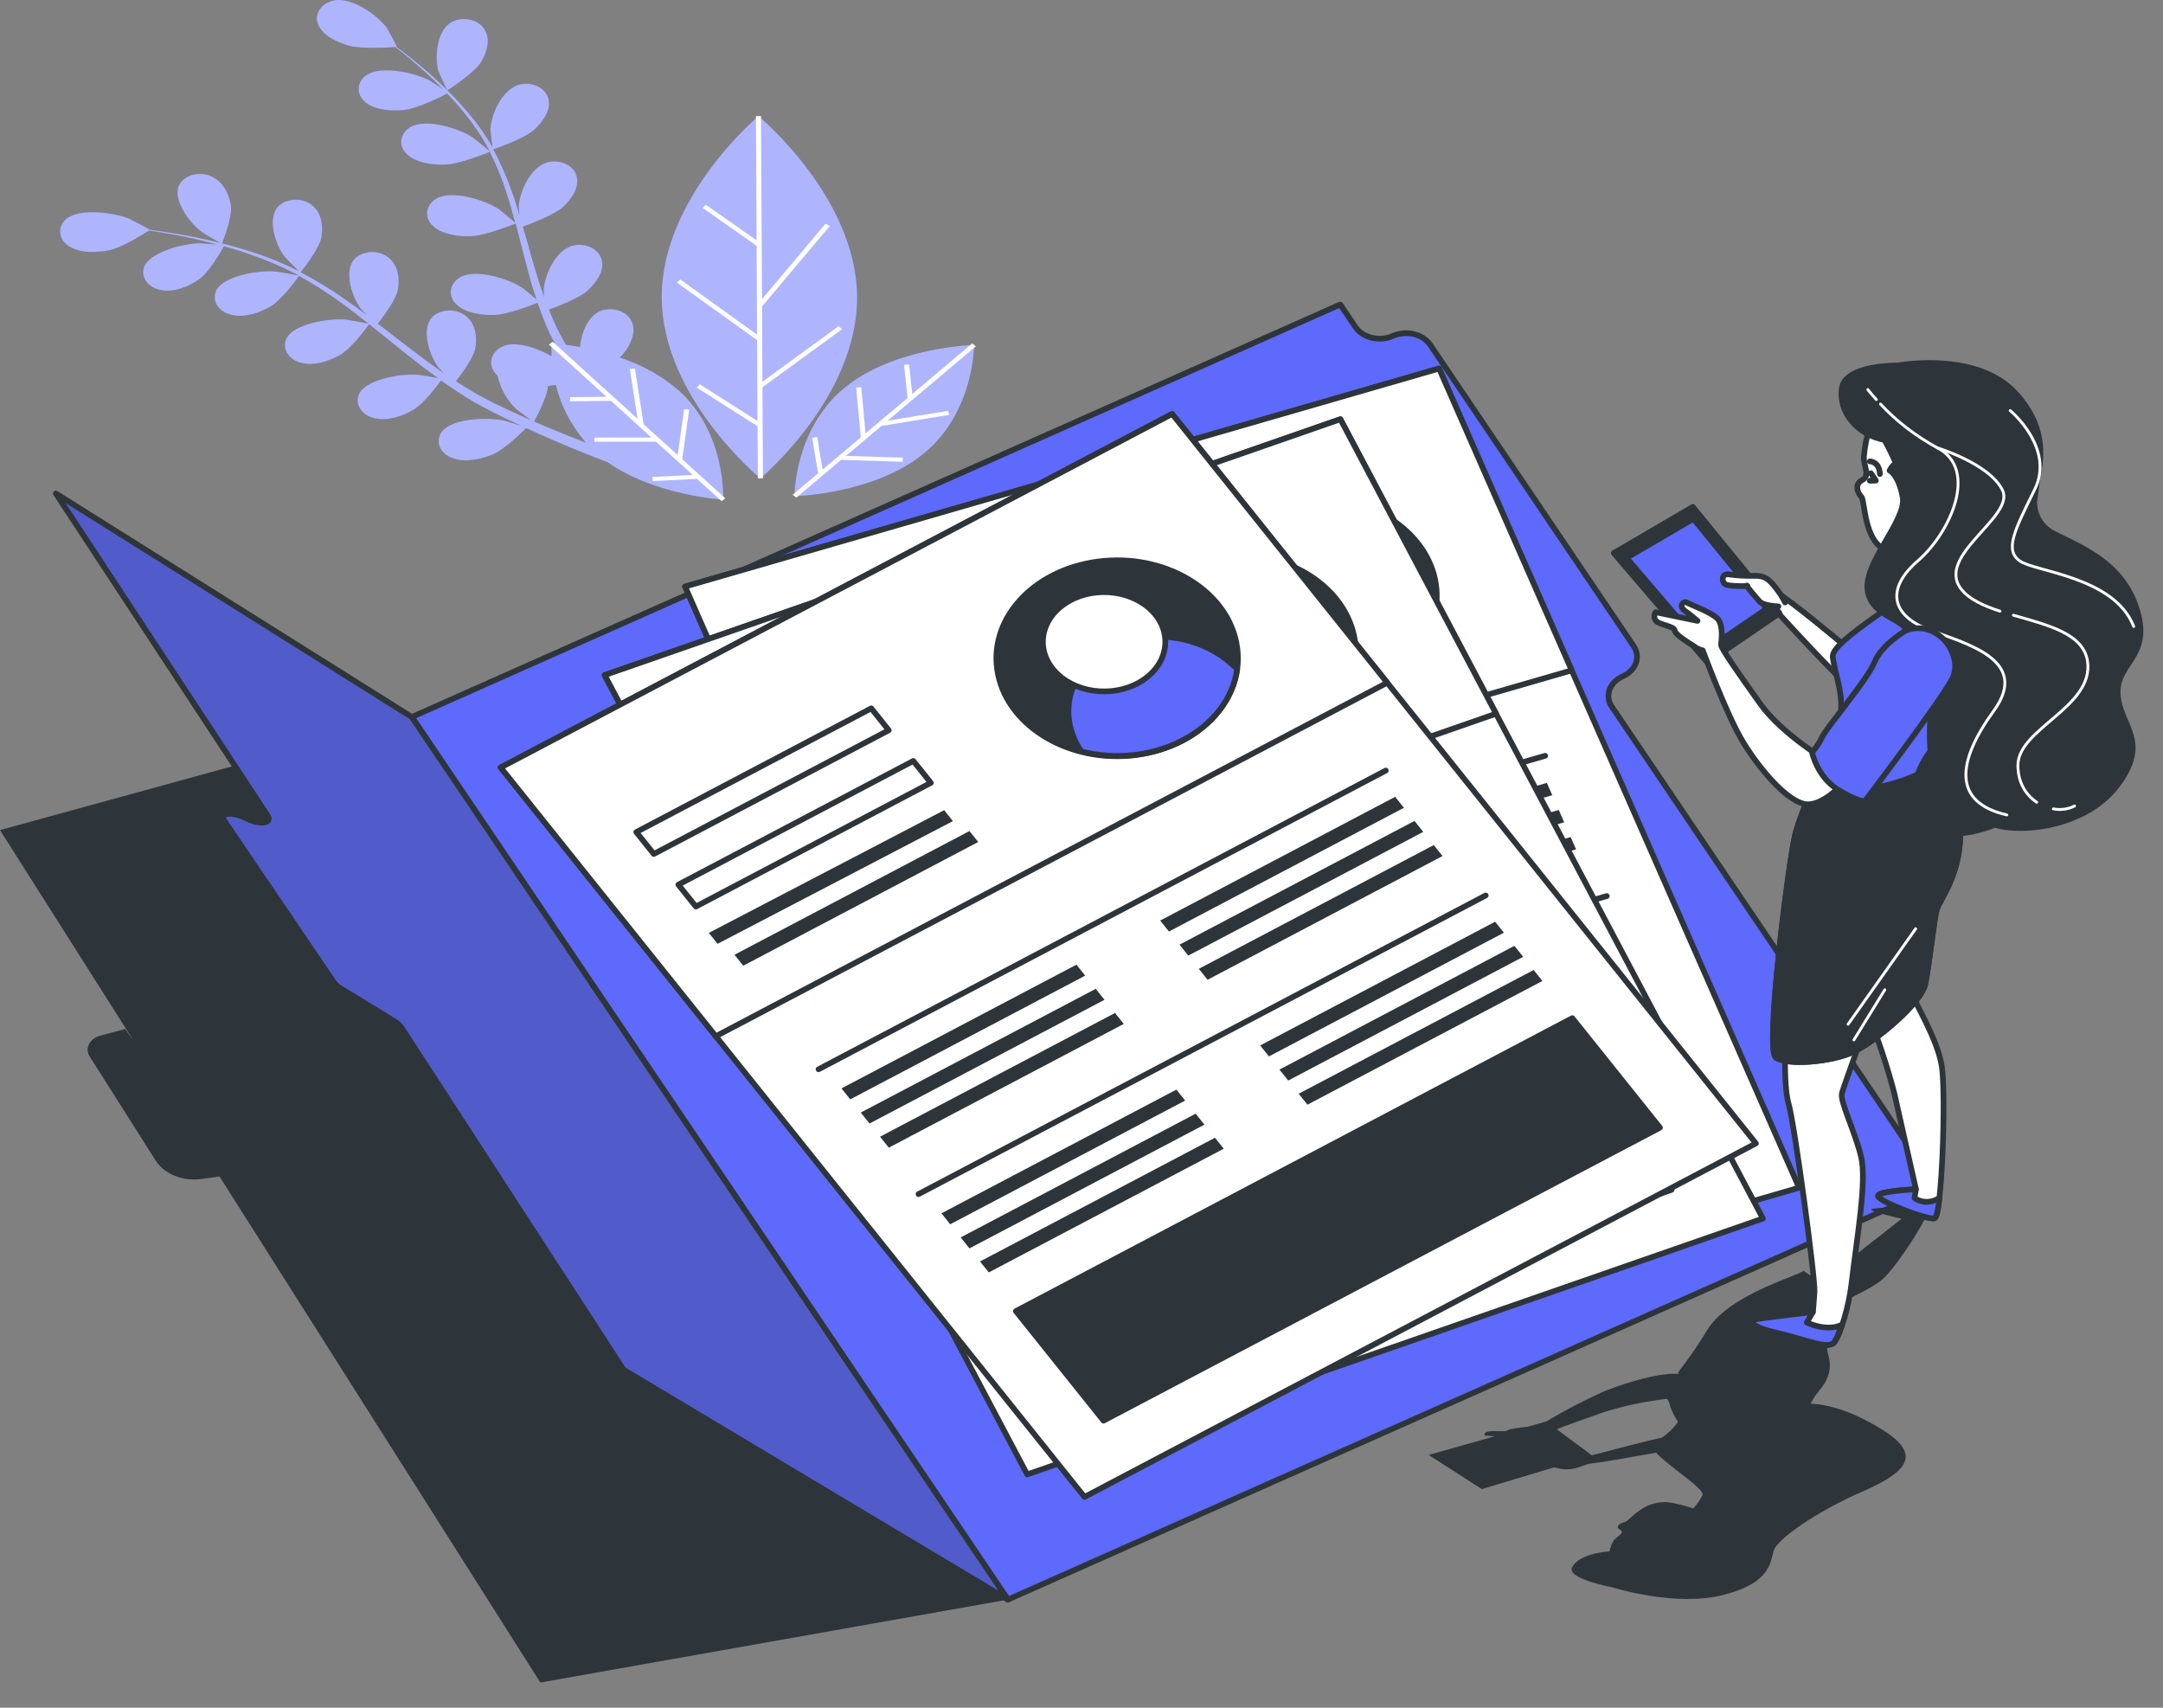 <svg viewBox="0 0 380 300" fill="none" xmlns="http://www.w3.org/2000/svg"><rect x="0" y="0" width="380" height="300" fill="#808080" stroke="none"/><path d="M78.607 15.867C78.607 15.867 83.276 12.879 84.472 10.96C85.491 9.327 86.23 7.017 85.175 5.256C84.943 4.841 84.606 4.471 84.187 4.17C83.767 3.868 83.274 3.641 82.739 3.504C82.204 3.367 81.64 3.322 81.083 3.373C80.525 3.425 79.988 3.57 79.504 3.801C76.629 5.227 76.322 10.219 77.051 12.572C77.113 12.779 78.564 15.924 78.607 15.867Z" fill="#5D6AFB"/><path d="M35.466 40.78C35.651 40.923 38.983 42.877 38.983 42.827C38.983 42.777 40.873 38.249 40.556 36.117C40.293 34.298 39.334 32.038 37.277 31.061C36.802 30.817 36.27 30.656 35.713 30.59C35.157 30.523 34.59 30.553 34.048 30.676C33.507 30.799 33.003 31.013 32.571 31.304C32.138 31.595 31.785 31.957 31.536 32.366C30.13 34.862 33.233 39.119 35.466 40.78Z" fill="#5D6AFB"/><path d="M133.248 20.398C133.248 20.398 116.166 34.703 116.254 52.295C116.342 69.887 133.591 84.049 133.591 84.049C133.591 84.049 150.674 69.744 150.577 52.173C150.48 34.603 133.248 20.398 133.248 20.398Z" fill="#5D6AFB"/><path d="M108.886 62.798C109.114 62.6 109.323 62.388 109.511 62.164C110.75 60.638 111.814 58.413 111.014 56.587C110.844 56.153 110.564 55.753 110.191 55.412C109.818 55.071 109.361 54.798 108.849 54.61C108.338 54.422 107.784 54.323 107.222 54.319C106.66 54.316 106.104 54.408 105.589 54.591C103.268 55.482 102.125 58.498 101.879 60.966C101 60.795 100.121 60.659 99.409 60.566C99.101 60.003 98.793 59.44 98.477 58.876C98.16 58.313 97.905 57.7 97.598 57.108C97.184 56.231 96.815 55.311 96.446 54.391C97.8 53.899 101.721 52.409 103.198 51.089C104.675 49.77 106.178 47.666 105.73 45.763C105.644 45.312 105.442 44.881 105.137 44.497C104.832 44.114 104.431 43.787 103.96 43.538C103.489 43.289 102.958 43.124 102.403 43.052C101.847 42.981 101.279 43.005 100.736 43.124C97.492 43.901 95.584 48.608 95.523 51.054C95.523 51.132 95.523 51.653 95.637 52.273C95.312 51.36 94.978 50.462 94.688 49.535C93.852 46.904 93.105 44.201 92.34 41.498C92.182 40.935 92.015 40.371 91.848 39.808C92.991 39.402 97.272 37.812 98.811 36.435C100.35 35.059 101.783 33.012 101.334 31.108C101.25 30.657 101.049 30.225 100.744 29.841C100.439 29.458 100.038 29.13 99.567 28.881C99.095 28.632 98.564 28.467 98.008 28.396C97.452 28.325 96.883 28.35 96.341 28.47C93.105 29.247 91.197 33.954 91.127 36.4C91.127 36.492 91.189 37.113 91.268 37.826C90.828 36.357 90.388 34.902 89.852 33.469C88.989 31.008 87.922 28.597 86.661 26.252C87.065 26.11 92.129 24.334 93.835 22.801C95.347 21.439 96.815 19.371 96.367 17.467C96.28 17.017 96.077 16.586 95.772 16.203C95.466 15.821 95.065 15.495 94.594 15.246C94.124 14.997 93.593 14.831 93.038 14.759C92.484 14.687 91.916 14.711 91.373 14.828C88.129 15.613 86.221 20.312 86.16 22.765C86.16 22.936 86.406 25.175 86.529 25.974V25.889C85.219 23.609 83.662 21.428 81.878 19.371C80.295 17.529 78.581 15.765 76.744 14.087C75.064 12.511 73.403 11.156 71.917 9.965C71.117 9.323 70.361 8.753 69.649 8.225H69.719C69.781 8.225 68.136 5.166 68.013 4.981C66.492 2.841 62.026 -0.517 58.72 0.067C58.173 0.177 57.66 0.378 57.215 0.659C56.77 0.94 56.404 1.294 56.139 1.698C55.874 2.102 55.718 2.546 55.679 3.003C55.641 3.459 55.721 3.917 55.916 4.346C56.654 6.186 59.169 7.434 61.305 8.025C63.442 8.617 68.268 8.346 69.446 8.261C70.176 8.817 70.941 9.423 71.767 10.108C73.209 11.327 74.827 12.703 76.462 14.301C76.902 14.729 77.341 15.199 77.79 15.649C76.849 15.014 75.539 14.165 75.398 14.094C72.849 12.775 66.967 11.448 64.365 13.203C63.943 13.504 63.604 13.874 63.37 14.289C63.136 14.703 63.012 15.153 63.006 15.609C63 16.065 63.113 16.517 63.336 16.935C63.56 17.353 63.889 17.729 64.303 18.037C66 19.392 68.936 19.556 71.17 19.292C73.403 19.029 77.667 16.904 78.564 16.44C79.531 17.453 80.498 18.508 81.421 19.656C83.122 21.716 84.593 23.895 85.817 26.167C85.887 26.302 85.94 26.445 86.001 26.573C85.606 26.195 83.232 24.248 83.038 24.127C80.682 22.594 75.02 20.754 72.198 22.266C71.737 22.527 71.349 22.864 71.059 23.255C70.769 23.646 70.584 24.082 70.516 24.535C70.448 24.988 70.498 25.447 70.664 25.883C70.829 26.319 71.107 26.722 71.477 27.065C72.981 28.563 75.873 28.991 78.133 28.919C80.77 28.848 85.852 26.78 86.045 26.673C87.198 28.965 88.165 31.316 88.938 33.711C89.518 35.48 90.019 37.277 90.503 39.116C89.975 38.632 87.76 36.827 87.584 36.706C85.228 35.173 79.566 33.333 76.735 34.845C76.275 35.107 75.887 35.444 75.598 35.835C75.309 36.226 75.124 36.662 75.056 37.114C74.989 37.567 75.039 38.026 75.204 38.462C75.368 38.898 75.644 39.3 76.014 39.644C77.526 41.142 80.41 41.569 82.678 41.498C85.21 41.427 90.133 39.437 90.591 39.266C90.81 40.093 91.03 40.921 91.241 41.755C91.936 44.465 92.613 47.189 93.378 49.856C93.65 50.783 93.949 51.688 94.257 52.594C93.43 51.881 91.892 50.633 91.751 50.54C89.395 49 83.724 47.16 80.902 48.672C80.441 48.933 80.052 49.27 79.762 49.661C79.472 50.052 79.287 50.488 79.219 50.941C79.151 51.394 79.202 51.853 79.368 52.289C79.533 52.725 79.811 53.128 80.181 53.471C81.684 54.976 84.577 55.396 86.837 55.332C89.096 55.268 93.281 53.664 94.45 53.193C94.969 54.698 95.514 56.181 96.147 57.621C96.437 58.235 96.674 58.876 97.026 59.454L97.51 60.374L96.85 60.324C96.85 60.324 96.85 61.187 96.912 62.577C94.424 61.151 90.837 59.903 88.507 60.773C88.003 60.975 87.557 61.261 87.198 61.612C86.839 61.963 86.575 62.371 86.423 62.811C86.272 63.25 86.236 63.71 86.317 64.161C86.399 64.612 86.597 65.045 86.898 65.43C87.048 65.635 87.222 65.829 87.417 66.007C87.859 68.136 88.967 70.137 90.635 71.819C90.758 71.933 92.446 73.202 93.334 73.83C92.454 73.459 91.628 73.117 90.749 72.682C89.483 72.111 88.164 71.477 86.88 70.864L84.832 69.801C84.155 69.466 83.557 69.088 82.907 68.717C81.966 68.168 81.034 67.569 80.102 66.963C80.893 65.95 83.162 62.948 83.496 61.194C83.83 59.44 83.645 57.001 81.975 55.617C81.599 55.279 81.139 55.008 80.626 54.822C80.112 54.636 79.556 54.541 78.994 54.541C78.432 54.541 77.876 54.636 77.363 54.822C76.849 55.008 76.39 55.279 76.014 55.617C73.842 57.757 75.451 62.499 77.06 64.574C77.113 64.638 77.508 65.052 77.939 65.529C77.06 64.923 76.181 64.317 75.302 63.675C72.822 61.85 70.361 59.932 67.881 58.021L66.369 56.858C67.046 56.01 69.534 52.772 69.886 50.94C70.238 49.107 70.035 46.747 68.374 45.356C67.998 45.017 67.538 44.746 67.025 44.56C66.511 44.375 65.956 44.279 65.393 44.279C64.831 44.279 64.275 44.375 63.762 44.56C63.248 44.746 62.789 45.017 62.413 45.356C60.241 47.495 61.85 52.23 63.459 54.305C63.512 54.384 63.987 54.869 64.523 55.411C63.16 54.391 61.789 53.378 60.382 52.416C57.988 50.749 55.459 49.215 52.812 47.823C53.05 47.524 56.065 43.773 56.452 41.733C56.786 39.922 56.602 37.541 54.931 36.157C54.556 35.818 54.097 35.547 53.584 35.362C53.072 35.176 52.517 35.081 51.955 35.081C51.394 35.081 50.839 35.176 50.326 35.362C49.813 35.547 49.354 35.818 48.979 36.157C46.799 38.296 48.408 43.038 50.017 45.114C50.131 45.256 51.872 47.017 52.513 47.624L52.417 47.574C49.777 46.255 46.996 45.131 44.108 44.215C41.524 43.379 38.882 42.664 36.196 42.076C33.717 41.512 31.413 41.127 29.373 40.792C28.257 40.621 27.246 40.486 26.288 40.357H26.349C26.393 40.357 22.947 38.51 22.709 38.418C20.01 37.327 13.988 36.514 11.623 38.475C11.242 38.81 10.953 39.207 10.774 39.639C10.594 40.071 10.529 40.529 10.582 40.983C10.635 41.437 10.805 41.877 11.082 42.274C11.358 42.671 11.734 43.017 12.185 43.288C14.058 44.493 16.994 44.408 19.219 43.951C21.443 43.495 25.241 41.099 26.164 40.5C27.149 40.642 28.204 40.806 29.365 41.006C31.395 41.37 33.681 41.798 36.126 42.432C36.785 42.596 37.479 42.789 38.156 42.96C36.934 42.86 35.264 42.732 35.097 42.732C32.081 42.782 26.305 44.301 25.294 46.932C25.145 47.371 25.112 47.831 25.197 48.282C25.282 48.732 25.483 49.163 25.788 49.546C26.093 49.929 26.493 50.256 26.964 50.505C27.435 50.753 27.965 50.919 28.521 50.989C30.868 51.36 33.426 50.184 35.106 48.964C36.785 47.745 38.895 44.065 39.334 43.26C40.829 43.666 42.35 44.115 43.897 44.686C46.723 45.642 49.439 46.799 52.012 48.144C52.162 48.223 52.302 48.322 52.452 48.401C51.863 48.266 48.557 47.688 48.32 47.688C45.313 47.46 39.334 48.458 38.007 50.982C37.799 51.405 37.703 51.858 37.725 52.313C37.747 52.767 37.887 53.213 38.136 53.621C38.385 54.029 38.737 54.389 39.169 54.679C39.601 54.969 40.104 55.182 40.645 55.304C42.93 55.881 45.629 54.94 47.467 53.877C49.586 52.651 52.425 48.608 52.531 48.458C55.051 49.855 57.457 51.385 59.731 53.036C61.419 54.255 63.072 55.539 64.716 56.844C63.943 56.68 60.874 56.131 60.646 56.131C57.639 55.903 51.661 56.901 50.333 59.425C50.126 59.848 50.031 60.302 50.054 60.757C50.077 61.211 50.217 61.657 50.465 62.065C50.714 62.473 51.066 62.834 51.497 63.125C51.929 63.416 52.431 63.63 52.971 63.754C55.256 64.332 57.956 63.39 59.793 62.328C61.859 61.13 64.602 57.272 64.84 56.944L67.073 58.727C69.49 60.681 71.908 62.649 74.37 64.531C75.249 65.18 76.128 65.8 76.955 66.421C75.785 66.207 73.649 65.843 73.438 65.829C70.422 65.608 64.453 66.606 63.116 69.131C62.909 69.553 62.814 70.006 62.837 70.46C62.86 70.915 63.001 71.36 63.249 71.767C63.498 72.175 63.849 72.535 64.281 72.826C64.712 73.116 65.214 73.329 65.754 73.452C68.031 74.03 70.739 73.088 72.576 72.026C74.414 70.963 76.814 67.747 77.473 66.842C78.924 67.861 80.392 68.853 81.869 69.772C82.529 70.157 83.17 70.585 83.83 70.928L85.773 71.983C87.127 72.696 88.41 73.302 89.676 73.908C90.318 74.222 90.933 74.5 91.567 74.8C90.424 74.436 88.604 73.887 88.428 73.851C85.5 73.26 79.399 73.509 77.614 75.841C77.331 76.235 77.153 76.673 77.092 77.126C77.031 77.579 77.089 78.038 77.262 78.472C77.434 78.906 77.718 79.305 78.094 79.645C78.469 79.984 78.929 80.255 79.443 80.44C81.588 81.296 84.436 80.697 86.476 79.87C88.692 78.957 92.032 75.591 92.437 75.192C93.993 75.905 95.514 76.618 96.947 77.217C100.78 78.886 104.13 80.212 106.724 81.196C115.164 87.115 127.041 87.771 127.041 87.771C127.041 87.771 127.666 76.233 119.296 68.639C116.392 66.1 112.839 64.107 108.886 62.798ZM93.826 74.044C94.09 73.573 96.112 69.908 96.252 67.84C96.719 67.769 97.193 67.69 97.65 67.605C98.516 71.253 100.313 74.714 102.926 77.766C101.387 77.174 99.725 76.518 97.967 75.791C96.613 75.249 95.233 74.664 93.826 74.044Z" fill="#5D6AFB"/><path d="M171.123 60.591C171.123 60.591 156.89 60.947 148.177 68.285C139.464 75.623 139.578 87.175 139.578 87.175C139.578 87.175 153.812 86.818 162.516 79.481C171.22 72.143 171.123 60.591 171.123 60.591Z" fill="#5D6AFB"/><g opacity="0.5"><path d="M78.607 15.867C78.607 15.867 83.276 12.879 84.472 10.96C85.491 9.327 86.23 7.017 85.175 5.256C84.943 4.841 84.606 4.471 84.187 4.17C83.767 3.868 83.274 3.641 82.739 3.504C82.204 3.367 81.64 3.322 81.083 3.373C80.525 3.425 79.988 3.57 79.504 3.801C76.629 5.227 76.322 10.219 77.051 12.572C77.113 12.779 78.564 15.924 78.607 15.867Z" fill="white"/><path d="M35.466 40.78C35.651 40.923 38.983 42.877 38.983 42.827C38.983 42.777 40.873 38.249 40.556 36.117C40.293 34.298 39.334 32.038 37.277 31.061C36.802 30.817 36.27 30.656 35.713 30.59C35.157 30.523 34.59 30.553 34.048 30.676C33.507 30.799 33.003 31.013 32.571 31.304C32.138 31.595 31.785 31.957 31.536 32.366C30.13 34.862 33.233 39.119 35.466 40.78Z" fill="white"/><path d="M133.248 20.398C133.248 20.398 116.166 34.703 116.254 52.295C116.342 69.887 133.591 84.049 133.591 84.049C133.591 84.049 150.674 69.744 150.577 52.173C150.48 34.603 133.248 20.398 133.248 20.398Z" fill="white"/><path d="M108.886 62.798C109.114 62.6 109.323 62.388 109.511 62.164C110.75 60.638 111.814 58.413 111.014 56.587C110.844 56.153 110.564 55.753 110.191 55.412C109.818 55.071 109.361 54.798 108.849 54.61C108.338 54.422 107.784 54.323 107.222 54.319C106.66 54.316 106.104 54.408 105.589 54.591C103.268 55.482 102.125 58.498 101.879 60.966C101 60.795 100.121 60.659 99.409 60.566C99.101 60.003 98.793 59.44 98.477 58.876C98.16 58.313 97.905 57.7 97.598 57.108C97.184 56.231 96.815 55.311 96.446 54.391C97.8 53.899 101.721 52.409 103.198 51.089C104.675 49.77 106.178 47.666 105.73 45.763C105.644 45.312 105.442 44.881 105.137 44.497C104.832 44.114 104.431 43.787 103.96 43.538C103.489 43.289 102.958 43.124 102.403 43.052C101.847 42.981 101.279 43.005 100.736 43.124C97.492 43.901 95.584 48.608 95.523 51.054C95.523 51.132 95.523 51.653 95.637 52.273C95.312 51.36 94.978 50.462 94.688 49.535C93.852 46.904 93.105 44.201 92.34 41.498C92.182 40.935 92.015 40.371 91.848 39.808C92.991 39.402 97.272 37.812 98.811 36.435C100.35 35.059 101.783 33.012 101.334 31.108C101.25 30.657 101.049 30.225 100.744 29.841C100.439 29.458 100.038 29.13 99.567 28.881C99.095 28.632 98.564 28.467 98.008 28.396C97.452 28.325 96.883 28.35 96.341 28.47C93.105 29.247 91.197 33.954 91.127 36.4C91.127 36.492 91.189 37.113 91.268 37.826C90.828 36.357 90.388 34.902 89.852 33.469C88.989 31.008 87.922 28.597 86.661 26.252C87.065 26.11 92.129 24.334 93.835 22.801C95.347 21.439 96.815 19.371 96.367 17.467C96.28 17.017 96.077 16.586 95.772 16.203C95.466 15.821 95.065 15.495 94.594 15.246C94.124 14.997 93.593 14.831 93.038 14.759C92.484 14.687 91.916 14.711 91.373 14.828C88.129 15.613 86.221 20.312 86.16 22.765C86.16 22.936 86.406 25.175 86.529 25.974V25.889C85.219 23.609 83.662 21.428 81.878 19.371C80.295 17.529 78.581 15.765 76.744 14.087C75.064 12.511 73.403 11.156 71.917 9.965C71.117 9.323 70.361 8.753 69.649 8.225H69.719C69.781 8.225 68.136 5.166 68.013 4.981C66.492 2.841 62.026 -0.517 58.72 0.067C58.173 0.177 57.66 0.378 57.215 0.659C56.77 0.94 56.404 1.294 56.139 1.698C55.874 2.102 55.718 2.546 55.679 3.003C55.641 3.459 55.721 3.917 55.916 4.346C56.654 6.186 59.169 7.434 61.305 8.025C63.442 8.617 68.268 8.346 69.446 8.261C70.176 8.817 70.941 9.423 71.767 10.108C73.209 11.327 74.827 12.703 76.462 14.301C76.902 14.729 77.341 15.199 77.79 15.649C76.849 15.014 75.539 14.165 75.398 14.094C72.849 12.775 66.967 11.448 64.365 13.203C63.943 13.504 63.604 13.874 63.37 14.289C63.136 14.703 63.012 15.153 63.006 15.609C63 16.065 63.113 16.517 63.336 16.935C63.56 17.353 63.889 17.729 64.303 18.037C66 19.392 68.936 19.556 71.17 19.292C73.403 19.029 77.667 16.904 78.564 16.44C79.531 17.453 80.498 18.508 81.421 19.656C83.122 21.716 84.593 23.895 85.817 26.167C85.887 26.302 85.94 26.445 86.001 26.573C85.606 26.195 83.232 24.248 83.038 24.127C80.682 22.594 75.02 20.754 72.198 22.266C71.737 22.527 71.349 22.864 71.059 23.255C70.769 23.646 70.584 24.082 70.516 24.535C70.448 24.988 70.498 25.447 70.664 25.883C70.829 26.319 71.107 26.722 71.477 27.065C72.981 28.563 75.873 28.991 78.133 28.919C80.77 28.848 85.852 26.78 86.045 26.673C87.198 28.965 88.165 31.316 88.938 33.711C89.518 35.48 90.019 37.277 90.503 39.116C89.975 38.632 87.76 36.827 87.584 36.706C85.228 35.173 79.566 33.333 76.735 34.845C76.275 35.107 75.887 35.444 75.598 35.835C75.309 36.226 75.124 36.662 75.056 37.114C74.989 37.567 75.039 38.026 75.204 38.462C75.368 38.898 75.644 39.3 76.014 39.644C77.526 41.142 80.41 41.569 82.678 41.498C85.21 41.427 90.133 39.437 90.591 39.266C90.81 40.093 91.03 40.921 91.241 41.755C91.936 44.465 92.613 47.189 93.378 49.856C93.65 50.783 93.949 51.688 94.257 52.594C93.43 51.881 91.892 50.633 91.751 50.54C89.395 49 83.724 47.16 80.902 48.672C80.441 48.933 80.052 49.27 79.762 49.661C79.472 50.052 79.287 50.488 79.219 50.941C79.151 51.394 79.202 51.853 79.368 52.289C79.533 52.725 79.811 53.128 80.181 53.471C81.684 54.976 84.577 55.396 86.837 55.332C89.096 55.268 93.281 53.664 94.45 53.193C94.969 54.698 95.514 56.181 96.147 57.621C96.437 58.235 96.674 58.876 97.026 59.454L97.51 60.374L96.85 60.324C96.85 60.324 96.85 61.187 96.912 62.577C94.424 61.151 90.837 59.903 88.507 60.773C88.003 60.975 87.557 61.261 87.198 61.612C86.839 61.963 86.575 62.371 86.423 62.811C86.272 63.25 86.236 63.71 86.317 64.161C86.399 64.612 86.597 65.045 86.898 65.43C87.048 65.635 87.222 65.829 87.417 66.007C87.859 68.136 88.967 70.137 90.635 71.819C90.758 71.933 92.446 73.202 93.334 73.83C92.454 73.459 91.628 73.117 90.749 72.682C89.483 72.111 88.164 71.477 86.88 70.864L84.832 69.801C84.155 69.466 83.557 69.088 82.907 68.717C81.966 68.168 81.034 67.569 80.102 66.963C80.893 65.95 83.162 62.948 83.496 61.194C83.83 59.44 83.645 57.001 81.975 55.617C81.599 55.279 81.139 55.008 80.626 54.822C80.112 54.636 79.556 54.541 78.994 54.541C78.432 54.541 77.876 54.636 77.363 54.822C76.849 55.008 76.39 55.279 76.014 55.617C73.842 57.757 75.451 62.499 77.06 64.574C77.113 64.638 77.508 65.052 77.939 65.529C77.06 64.923 76.181 64.317 75.302 63.675C72.822 61.85 70.361 59.932 67.881 58.021L66.369 56.858C67.046 56.01 69.534 52.772 69.886 50.94C70.238 49.107 70.035 46.747 68.374 45.356C67.998 45.017 67.538 44.746 67.025 44.56C66.511 44.375 65.956 44.279 65.393 44.279C64.831 44.279 64.275 44.375 63.762 44.56C63.248 44.746 62.789 45.017 62.413 45.356C60.241 47.495 61.85 52.23 63.459 54.305C63.512 54.384 63.987 54.869 64.523 55.411C63.16 54.391 61.789 53.378 60.382 52.416C57.988 50.749 55.459 49.215 52.812 47.823C53.05 47.524 56.065 43.773 56.452 41.733C56.786 39.922 56.602 37.541 54.931 36.157C54.556 35.818 54.097 35.547 53.584 35.362C53.072 35.176 52.517 35.081 51.955 35.081C51.394 35.081 50.839 35.176 50.326 35.362C49.813 35.547 49.354 35.818 48.979 36.157C46.799 38.296 48.408 43.038 50.017 45.114C50.131 45.256 51.872 47.017 52.513 47.624L52.417 47.574C49.777 46.255 46.996 45.131 44.108 44.215C41.524 43.379 38.882 42.664 36.196 42.076C33.717 41.512 31.413 41.127 29.373 40.792C28.257 40.621 27.246 40.486 26.288 40.357H26.349C26.393 40.357 22.947 38.51 22.709 38.418C20.01 37.327 13.988 36.514 11.623 38.475C11.242 38.81 10.953 39.207 10.774 39.639C10.594 40.071 10.529 40.529 10.582 40.983C10.635 41.437 10.805 41.877 11.082 42.274C11.358 42.671 11.734 43.017 12.185 43.288C14.058 44.493 16.994 44.408 19.219 43.951C21.443 43.495 25.241 41.099 26.164 40.5C27.149 40.642 28.204 40.806 29.365 41.006C31.395 41.37 33.681 41.798 36.126 42.432C36.785 42.596 37.479 42.789 38.156 42.96C36.934 42.86 35.264 42.732 35.097 42.732C32.081 42.782 26.305 44.301 25.294 46.932C25.145 47.371 25.112 47.831 25.197 48.282C25.282 48.732 25.483 49.163 25.788 49.546C26.093 49.929 26.493 50.256 26.964 50.505C27.435 50.753 27.965 50.919 28.521 50.989C30.868 51.36 33.426 50.184 35.106 48.964C36.785 47.745 38.895 44.065 39.334 43.26C40.829 43.666 42.35 44.115 43.897 44.686C46.723 45.642 49.439 46.799 52.012 48.144C52.162 48.223 52.302 48.322 52.452 48.401C51.863 48.266 48.557 47.688 48.32 47.688C45.313 47.46 39.334 48.458 38.007 50.982C37.799 51.405 37.703 51.858 37.725 52.313C37.747 52.767 37.887 53.213 38.136 53.621C38.385 54.029 38.737 54.389 39.169 54.679C39.601 54.969 40.104 55.182 40.645 55.304C42.93 55.881 45.629 54.94 47.467 53.877C49.586 52.651 52.425 48.608 52.531 48.458C55.051 49.855 57.457 51.385 59.731 53.036C61.419 54.255 63.072 55.539 64.716 56.844C63.943 56.68 60.874 56.131 60.646 56.131C57.639 55.903 51.661 56.901 50.333 59.425C50.126 59.848 50.031 60.302 50.054 60.757C50.077 61.211 50.217 61.657 50.465 62.065C50.714 62.473 51.066 62.834 51.497 63.125C51.929 63.416 52.431 63.63 52.971 63.754C55.256 64.332 57.956 63.39 59.793 62.328C61.859 61.13 64.602 57.272 64.84 56.944L67.073 58.727C69.49 60.681 71.908 62.649 74.37 64.531C75.249 65.18 76.128 65.8 76.955 66.421C75.785 66.207 73.649 65.843 73.438 65.829C70.422 65.608 64.453 66.606 63.116 69.131C62.909 69.553 62.814 70.006 62.837 70.46C62.86 70.915 63.001 71.36 63.249 71.767C63.498 72.175 63.849 72.535 64.281 72.826C64.712 73.116 65.214 73.329 65.754 73.452C68.031 74.03 70.739 73.088 72.576 72.026C74.414 70.963 76.814 67.747 77.473 66.842C78.924 67.861 80.392 68.853 81.869 69.772C82.529 70.157 83.17 70.585 83.83 70.928L85.773 71.983C87.127 72.696 88.41 73.302 89.676 73.908C90.318 74.222 90.933 74.5 91.567 74.8C90.424 74.436 88.604 73.887 88.428 73.851C85.5 73.26 79.399 73.509 77.614 75.841C77.331 76.235 77.153 76.673 77.092 77.126C77.031 77.579 77.089 78.038 77.262 78.472C77.434 78.906 77.718 79.305 78.094 79.645C78.469 79.984 78.929 80.255 79.443 80.44C81.588 81.296 84.436 80.697 86.476 79.87C88.692 78.957 92.032 75.591 92.437 75.192C93.993 75.905 95.514 76.618 96.947 77.217C100.78 78.886 104.13 80.212 106.724 81.196C115.164 87.115 127.041 87.771 127.041 87.771C127.041 87.771 127.666 76.233 119.296 68.639C116.392 66.1 112.839 64.107 108.886 62.798ZM93.826 74.044C94.09 73.573 96.112 69.908 96.252 67.84C96.719 67.769 97.193 67.69 97.65 67.605C98.516 71.253 100.313 74.714 102.926 77.766C101.387 77.174 99.725 76.518 97.967 75.791C96.613 75.249 95.233 74.664 93.826 74.044Z" fill="white"/><path d="M171.123 60.591C171.123 60.591 156.89 60.947 148.177 68.285C139.464 75.623 139.578 87.175 139.578 87.175C139.578 87.175 153.812 86.818 162.516 79.481C171.22 72.143 171.123 60.591 171.123 60.591Z" fill="white"/></g><path d="M133.952 68.025L147.931 57.835L147.333 57.293L133.943 67.056L133.873 53.692L133.952 53.735L145.768 39.715L145.029 39.302L133.873 52.537L133.697 20.398H132.8L132.914 42.218L124.017 35.972L123.437 36.521L132.923 43.181L133.002 58.784L119.516 49.1L118.927 49.649L133.011 59.754L133.081 73.959L122.944 67.505L122.399 68.083L133.09 74.885L133.143 84.028H134.04L133.952 68.025Z" fill="white"/><path d="M121.072 71.963L120.184 71.878L119.058 79.95L113.054 74.509H113.071L111.541 64.74L110.653 64.832L112.016 73.568L97.097 60.04L96.428 60.525L106.557 69.703L100.147 69.767L100.156 70.494L107.348 70.423L114.443 76.862L104.42 76.869V77.597L115.243 77.59L121.696 83.437L114.627 83.787L114.689 84.507L122.461 84.129L126.76 88.029L127.428 87.544L119.859 80.677L121.072 71.963Z" fill="white"/><path d="M154.85 74.833L166.754 72.879L166.569 72.166L155.931 73.913L171.44 60.842L170.798 60.335L160.274 69.206L159.712 64.029L158.824 64.093L159.448 69.905L152.063 76.123L151.307 68.015L150.41 68.072L151.228 76.829L144.519 82.484L143.57 76.794L142.673 76.886L143.728 83.154L139.253 86.92L139.895 87.419L147.772 80.787L158.578 81.122L158.613 80.395L148.608 80.088L154.85 74.826V74.833Z" fill="white"/><path d="M177.058 281.01L72.348 125.962L0 145.822L23.465 182.831L21.98 180.763L17.584 181.947C17.146 182.066 16.745 182.26 16.409 182.516C16.072 182.773 15.808 183.085 15.634 183.432C15.461 183.778 15.382 184.152 15.402 184.526C15.423 184.9 15.543 185.265 15.755 185.598L27.325 203.846C28.062 205.013 29.239 205.959 30.683 206.548C32.128 207.136 33.766 207.336 35.361 207.119L38.57 206.684L94.925 295.572L177.058 281.01Z" fill="#2E353A"/><path d="M244.702 59.017C243.576 59.515 242.253 59.632 241.022 59.34C239.791 59.049 238.752 58.373 238.134 57.462L235.453 53.49L72.348 125.962L177.058 281.011L340.172 208.546L283.166 124.137C282.551 123.225 282.408 122.153 282.768 121.155C283.127 120.158 283.959 119.317 285.083 118.817C285.64 118.569 286.132 118.235 286.53 117.833C286.927 117.432 287.224 116.97 287.402 116.476C287.58 115.981 287.636 115.463 287.567 114.95C287.498 114.438 287.305 113.942 286.999 113.49L251.261 60.571C250.644 59.66 249.607 58.985 248.378 58.693C247.148 58.402 245.826 58.518 244.702 59.017Z" fill="#5D6AFB" stroke="#2E353A" stroke-linecap="round" stroke-linejoin="round"/><path d="M252.816 64.737L120.347 103.039L183.596 246.95L316.065 208.648L252.816 64.737Z" fill="white" stroke="#2E353A" stroke-linecap="round" stroke-linejoin="round"/><path d="M252.823 64.744L120.355 103.045L143.656 156.062L276.124 117.761L252.823 64.744Z" fill="white" stroke="#2E353A" stroke-linecap="round" stroke-linejoin="round"/><path d="M242.57 119.211C252.461 114.117 255.389 103.484 249.109 95.461C242.83 87.438 229.72 85.064 219.829 90.157C209.937 95.25 207.01 105.883 213.289 113.906C219.569 121.929 232.678 124.304 242.57 119.211Z" fill="#2E353A" stroke="#2E353A" stroke-linecap="round" stroke-linejoin="round"/><path d="M238.319 120.917C241.26 120.069 243.933 118.704 246.148 116.92C248.363 115.137 250.063 112.978 251.129 110.598C247.445 103.909 238.442 100.422 230.336 102.754C222.23 105.086 217.984 112.424 220.349 119.49C223.029 120.788 226.03 121.588 229.137 121.835C232.244 122.081 235.379 121.768 238.319 120.917Z" fill="white" stroke="#2E353A" stroke-linecap="round" stroke-linejoin="round"/><path d="M236.898 108.025C241.349 104.836 241.769 99.324 237.837 95.715C233.905 92.105 227.11 91.764 222.66 94.953C218.21 98.142 217.789 103.654 221.721 107.263C225.653 110.873 232.448 111.214 236.898 108.025Z" fill="white" stroke="#2E353A" stroke-linecap="round" stroke-linejoin="round"/><path d="M186.655 105.146L140.296 118.55L142.195 122.869L188.553 109.465L186.655 105.146Z" fill="white" stroke="#2E353A" stroke-linecap="round" stroke-linejoin="round"/><path d="M191.222 115.522L144.863 128.926L146.761 133.245L193.12 119.841L191.222 115.522Z" fill="white" stroke="#2E353A" stroke-linecap="round" stroke-linejoin="round"/><path d="M195.012 124.162L148.653 137.566L149.603 139.729L195.962 126.325L195.012 124.162Z" fill="#2E353A"/><path d="M197.292 129.349L150.933 142.753L151.884 144.916L198.243 131.512L197.292 129.349Z" fill="#2E353A"/><path d="M208.879 155.713L162.52 169.117L163.471 171.28L209.83 157.875L208.879 155.713Z" fill="#2E353A"/><path d="M210.964 160.471L164.605 173.875L165.556 176.038L211.915 162.634L210.964 160.471Z" fill="#2E353A"/><path d="M213.058 165.221L166.699 178.625L167.649 180.788L214.008 167.384L213.058 165.221Z" fill="#2E353A"/><path d="M271.756 137.53L225.397 150.934L226.348 153.096L272.707 139.692L271.756 137.53Z" fill="#2E353A"/><path d="M273.85 142.29L227.491 155.694L228.442 157.857L274.8 144.453L273.85 142.29Z" fill="#2E353A"/><path d="M275.935 147.045L229.576 160.449L230.527 162.612L276.886 149.208L275.935 147.045Z" fill="#2E353A"/><path d="M159.545 165.118L271.455 132.772" stroke="#2E353A" stroke-linecap="round" stroke-linejoin="round"/><path d="M219.707 180.353L173.348 193.758L174.299 195.92L220.658 182.516L219.707 180.353Z" fill="#2E353A"/><path d="M221.792 185.115L175.434 198.52L176.384 200.682L222.743 187.278L221.792 185.115Z" fill="#2E353A"/><path d="M223.886 189.865L177.527 203.27L178.478 205.432L224.837 192.028L223.886 189.865Z" fill="#2E353A"/><path d="M282.585 162.17L236.226 175.574L237.176 177.737L283.535 164.333L282.585 162.17Z" fill="#2E353A"/><path d="M284.678 166.928L238.319 180.333L239.27 182.495L285.629 169.091L284.678 166.928Z" fill="#2E353A"/><path d="M286.764 171.681L240.405 185.085L241.355 187.248L287.714 173.844L286.764 171.681Z" fill="#2E353A"/><path d="M170.367 189.761L282.278 157.415" stroke="#2E353A" stroke-linecap="round" stroke-linejoin="round"/><path d="M290.941 181.183L181.164 212.924L190.66 234.532L300.438 202.791L290.941 181.183Z" fill="#2E353A" stroke="#2E353A" stroke-linecap="round" stroke-linejoin="round"/><path d="M235.477 73.645L106.225 118.599L180.46 259.015L309.711 214.061L235.477 73.645Z" fill="white" stroke="#2E353A" stroke-linecap="round" stroke-linejoin="round"/><path d="M235.483 73.646L106.231 118.6L133.58 170.33L262.831 125.376L235.483 73.646Z" fill="white" stroke="#2E353A" stroke-linecap="round" stroke-linejoin="round"/><path d="M234.917 123.81C241.171 115.774 238.209 105.147 228.301 100.075C218.393 95.002 205.291 97.405 199.038 105.441C192.784 113.477 195.746 124.104 205.654 129.176C215.562 134.249 228.663 131.846 234.917 123.81Z" fill="#2E353A" stroke="#2E353A" stroke-linecap="round" stroke-linejoin="round"/><path d="M225.342 130.447C228.212 129.451 230.774 127.953 232.846 126.059C234.917 124.165 236.447 121.924 237.326 119.494C233.141 113.012 223.883 109.982 215.979 112.734C208.075 115.487 204.4 123.01 207.302 129.941C210.077 131.098 213.134 131.743 216.252 131.831C219.371 131.918 222.475 131.446 225.342 130.447Z" fill="white" stroke="#2E353A" stroke-linecap="round" stroke-linejoin="round"/><path d="M222.649 117.859C226.991 114.573 227.228 109.055 223.177 105.533C219.126 102.011 212.322 101.819 207.98 105.105C203.638 108.39 203.401 113.909 207.452 117.431C211.503 120.953 218.307 121.144 222.649 117.859Z" fill="white" stroke="#2E353A" stroke-linecap="round" stroke-linejoin="round"/><path d="M172.561 117.335L127.328 133.067L129.556 137.281L174.789 121.549L172.561 117.335Z" fill="white" stroke="#2E353A" stroke-linecap="round" stroke-linejoin="round"/><path d="M177.915 127.458L132.682 143.19L134.91 147.404L180.143 131.672L177.915 127.458Z" fill="white" stroke="#2E353A" stroke-linecap="round" stroke-linejoin="round"/><path d="M182.376 135.89L137.143 151.622L138.258 153.732L183.492 138L182.376 135.89Z" fill="#2E353A"/><path d="M185.05 140.953L139.817 156.685L140.933 158.795L186.166 143.063L185.05 140.953Z" fill="#2E353A"/><path d="M198.654 166.678L153.421 182.41L154.537 184.52L199.77 168.788L198.654 166.678Z" fill="#2E353A"/><path d="M201.107 171.309L155.874 187.041L156.989 189.151L202.223 173.419L201.107 171.309Z" fill="#2E353A"/><path d="M203.552 175.963L158.318 191.695L159.434 193.805L204.667 178.073L203.552 175.963Z" fill="#2E353A"/><path d="M259.999 145.348L214.766 161.08L215.881 163.19L261.115 147.458L259.999 145.348Z" fill="#2E353A"/><path d="M262.448 149.977L217.215 165.709L218.331 167.819L263.564 152.087L262.448 149.977Z" fill="#2E353A"/><path d="M264.91 154.619L219.676 170.351L220.792 172.461L266.025 156.729L264.91 154.619Z" fill="#2E353A"/><path d="M150.137 178.572L259.332 140.599" stroke="#2E353A" stroke-linecap="round" stroke-linejoin="round"/><path d="M211.358 190.711L166.125 206.444L167.241 208.554L212.474 192.822L211.358 190.711Z" fill="#2E353A"/><path d="M213.816 195.346L168.583 211.079L169.699 213.189L214.932 197.457L213.816 195.346Z" fill="#2E353A"/><path d="M216.269 199.998L171.036 215.73L172.151 217.84L217.385 202.108L216.269 199.998Z" fill="#2E353A"/><path d="M272.716 169.382L227.483 185.115L228.599 187.225L273.832 171.493L272.716 169.382Z" fill="#2E353A"/><path d="M275.165 174.005L229.932 189.737L231.048 191.847L276.281 176.115L275.165 174.005Z" fill="#2E353A"/><path d="M277.61 178.658L232.377 194.39L233.492 196.501L278.726 180.768L277.61 178.658Z" fill="#2E353A"/><path d="M162.842 202.605L272.036 164.633" stroke="#2E353A" stroke-linecap="round" stroke-linejoin="round"/><path d="M282.52 187.933L175.408 225.187L186.555 246.27L293.666 209.017L282.52 187.933Z" fill="#2E353A" stroke="#2E353A" stroke-linecap="round" stroke-linejoin="round"/><path d="M205.92 72.715L87.961 134.824L190.524 262.971L308.483 200.863L205.92 72.715Z" fill="white" stroke="#2E353A" stroke-linecap="round" stroke-linejoin="round"/><path d="M205.925 72.722L87.966 134.831L125.751 182.041L243.709 119.932L205.925 72.722Z" fill="white" stroke="#2E353A" stroke-linecap="round" stroke-linejoin="round"/><path d="M199.665 132.622C211.23 131.098 219.081 122.258 217.202 112.878C215.323 103.498 204.424 97.13 192.859 98.654C181.295 100.178 173.443 109.018 175.322 118.398C177.202 127.778 188.1 134.147 199.665 132.622Z" fill="#2E353A" stroke="#2E353A" stroke-linecap="round" stroke-linejoin="round"/><path d="M207.829 130.02C210.449 128.643 212.661 126.813 214.307 124.662C215.953 122.511 216.992 120.091 217.351 117.576C211.865 111.757 202.106 110.06 194.896 113.854C187.687 117.647 185.63 125.577 189.947 132.009C192.924 132.768 196.071 132.983 199.163 132.639C202.254 132.295 205.214 131.401 207.829 130.02Z" fill="#5D6AFB" stroke="#2E353A" stroke-linecap="round" stroke-linejoin="round"/><path d="M200.944 119.382C205.464 116.258 206.007 110.754 202.155 107.088C198.304 103.421 191.518 102.981 186.998 106.105C182.477 109.229 181.935 114.733 185.786 118.399C189.637 122.066 196.424 122.506 200.944 119.382Z" fill="white" stroke="#2E353A" stroke-linecap="round" stroke-linejoin="round"/><path d="M153.064 124.437L111.783 146.173L114.861 150.019L156.142 128.283L153.064 124.437Z" fill="white" stroke="#2E353A" stroke-linecap="round" stroke-linejoin="round"/><path d="M160.454 133.676L119.173 155.412L122.251 159.258L163.532 137.522L160.454 133.676Z" fill="white" stroke="#2E353A" stroke-linecap="round" stroke-linejoin="round"/><path d="M165.876 142.321L124.534 163.878L126.063 165.806L167.404 144.25L165.876 142.321Z" fill="#2E353A"/><path d="M170.316 145.988L129.035 167.724L130.576 169.649L171.858 147.914L170.316 145.988Z" fill="#2E353A"/><path d="M189.111 169.466L147.83 191.202L149.371 193.128L190.652 171.392L189.111 169.466Z" fill="#2E353A"/><path d="M192.499 173.71L151.218 195.446L152.759 197.372L194.04 175.636L192.499 173.71Z" fill="#2E353A"/><path d="M195.887 177.949L154.606 199.685L156.147 201.611L197.428 179.875L195.887 177.949Z" fill="#2E353A"/><path d="M245.104 139.979L203.823 161.715L205.364 163.641L246.645 141.905L245.104 139.979Z" fill="#2E353A"/><path d="M248.499 144.213L207.218 165.948L208.759 167.874L250.041 146.139L248.499 144.213Z" fill="#2E353A"/><path d="M251.887 148.456L210.606 170.192L212.147 172.118L253.428 150.382L251.887 148.456Z" fill="#2E353A"/><path d="M143.807 187.843L243.454 135.366" stroke="#2E353A" stroke-linecap="round" stroke-linejoin="round"/><path d="M206.672 191.412L165.391 213.148L166.932 215.074L208.213 193.338L206.672 191.412Z" fill="#2E353A"/><path d="M210.055 195.643L168.774 217.379L170.315 219.305L211.596 197.569L210.055 195.643Z" fill="#2E353A"/><path d="M213.45 199.868L172.169 221.604L173.711 223.529L214.992 201.794L213.45 199.868Z" fill="#2E353A"/><path d="M262.665 161.922L221.384 183.657L222.925 185.583L264.206 163.848L262.665 161.922Z" fill="#2E353A"/><path d="M266.055 166.16L224.774 187.896L226.316 189.822L267.597 168.086L266.055 166.16Z" fill="#2E353A"/><path d="M269.434 170.4L228.153 192.136L229.695 194.062L270.976 172.326L269.434 170.4Z" fill="#2E353A"/><path d="M161.365 209.775L261.011 157.306" stroke="#2E353A" stroke-linecap="round" stroke-linejoin="round"/><path d="M276.226 178.858L178.473 230.328L193.873 249.569L291.626 198.099L276.226 178.858Z" fill="#2E353A" stroke="#2E353A" stroke-linecap="round" stroke-linejoin="round"/><path d="M72.348 125.964L9.82 86.7L47.027 143.313C47.907 144.682 45.577 144.939 43.203 143.727C40.803 142.507 38.438 142.778 39.378 144.162L58.676 172.614C58.983 173.02 59.387 173.371 59.863 173.648L69.288 179.41C69.778 179.691 70.189 180.053 70.493 180.473L109.537 240.622L177.067 281.012L72.348 125.964Z" fill="#5D6AFB" stroke="#2E353A" stroke-linecap="round" stroke-linejoin="round"/><path opacity="0.25" d="M72.348 125.964L9.82 86.7L47.027 143.313C47.907 144.682 45.577 144.939 43.203 143.727C40.803 142.507 38.438 142.778 39.378 144.162L58.676 172.614C58.983 173.02 59.387 173.371 59.863 173.648L69.288 179.41C69.778 179.691 70.189 180.053 70.493 180.473L109.537 240.622L177.067 281.012L72.348 125.964Z" fill="#2E353A" stroke="#2E353A" stroke-linecap="round" stroke-linejoin="round"/><path d="M338.677 212.398C338.664 212.372 338.639 212.352 338.607 212.341C337.578 211.977 328.936 212.042 328.708 212.455C328.708 212.505 328.751 212.569 328.883 212.641C329.068 212.735 329.262 212.816 329.464 212.883C329.71 212.969 330.009 213.061 330.343 213.154C330.677 213.247 330.993 213.339 331.336 213.425L332.804 213.796L333.578 213.981L334.088 214.095L325.138 221.119C323.274 222.5 321.316 223.795 319.274 224.999L318.869 224.671C318.284 224.212 317.665 223.783 317.014 223.387V223.202C316.257 223.593 315.467 223.941 314.649 224.243C311.59 225.491 303.009 228.614 299.95 233.62C298.416 236.16 296.714 238.631 294.85 241.022V241.35H294.604C291.641 241.143 285.997 242.74 281.847 244.402C278.304 245.991 274.891 247.766 271.631 249.715L268.413 250.634C267.244 250.77 265.099 250.991 264.8 251.283C264.501 251.576 262.417 251.283 261.494 251.469C260.571 251.654 260.835 252.182 260.835 252.182L262.593 252.317L250.997 255.591L260.325 261.595L272.976 257.787L273.653 257.922C275.002 258.259 276.46 258.154 277.715 257.63C278.161 257.494 278.599 257.339 279.025 257.166C281.364 256.917 288.476 255.648 290.947 255.205C292.802 257.245 298.094 260.675 299 262.158C299.043 262.237 299.078 262.318 299.106 262.401C299.106 262.401 299.106 262.436 299.106 262.458C299.124 262.519 299.124 262.582 299.106 262.643C298.687 263.473 298.14 264.256 297.479 264.975C296.274 264.571 295.03 264.249 293.76 264.012C288.951 263.114 286.322 267.164 285.487 267.364C284.652 267.563 283.632 268.162 284.608 268.733C285.584 269.303 284.107 269.831 283.509 270.601C283.137 271.21 282.885 271.862 282.762 272.534C279.588 272.755 276.871 273.817 276.168 275.386C275.289 277.39 283.298 278.859 283.298 278.859C283.298 278.859 294.384 282.375 302.842 280.171C311.3 277.968 310.974 274.295 311.634 272.327C312.293 270.359 319.195 265.517 326.94 262.144C334.686 258.771 338.053 255.726 330.686 251.155C325.85 248.153 321.595 246.712 318.087 246.598C318.175 246.427 318.272 246.256 318.368 246.092L318.544 245.778C318.65 245.6 318.773 245.429 318.887 245.251L319.063 244.994C319.248 244.737 319.441 244.488 319.652 244.238C320.019 243.815 320.34 243.366 320.61 242.897C321.465 241.448 321.691 239.807 321.252 238.241C321.102 237.789 321.019 237.325 321.006 236.857C321.182 235.923 323.098 232.251 323.591 230.618C323.609 230.504 323.609 230.389 323.591 230.275C323.52 229.815 323.341 229.369 323.063 228.963C325.041 228.008 329.024 226.268 330.853 224.621C332.681 222.973 336.682 217.105 338.176 214.095C338.238 213.974 338.291 213.853 338.343 213.739C338.396 213.632 338.44 213.518 338.484 213.418C338.519 213.318 338.554 213.225 338.589 213.14V213.104C338.589 213.033 338.642 212.954 338.66 212.89C338.656 212.878 338.656 212.866 338.66 212.854C338.66 212.79 338.66 212.733 338.66 212.683V212.633C338.664 212.595 338.664 212.557 338.66 212.519V212.462C338.66 212.462 338.686 212.419 338.677 212.398ZM291.967 252.538C289.25 253.152 282.99 254.756 279.658 255.655L273.504 251.084C274.998 250.456 278.313 249.287 282.076 247.975C285.565 246.915 289.185 246.162 292.872 245.728C293.178 246.187 293.377 246.687 293.461 247.204C293.813 248.088 294.254 248.947 294.78 249.772C294.073 250.834 293.118 251.774 291.967 252.538Z" fill="#2E353A"/><path d="M328.145 178.071C329.987 182.617 331.527 187.24 332.761 191.92C334 197.432 336.594 208.906 336.594 208.906C336.594 208.906 330.07 209.205 329.956 210.068C329.842 210.931 338.563 214.347 339.864 214.012C341.165 213.676 341.913 192.148 341.13 187.256C340.348 182.364 336.181 175.847 335.855 174.378C335.53 172.909 334.818 170.049 334.818 170.049L328.145 178.071Z" fill="white" stroke="#2E353A" stroke-linecap="round" stroke-linejoin="round"/><path d="M339.864 214.018C340.19 213.94 340.48 212.592 340.743 210.453C338.185 211.979 336.348 210.453 336.348 210.453L336.585 208.927C336.585 208.927 330.061 209.226 329.947 210.089C329.833 210.952 338.563 214.346 339.864 214.018Z" fill="#5D6AFB" stroke="#2E353A" stroke-linecap="round" stroke-linejoin="round"/><path d="M324.268 113.569C324.268 113.569 313.911 104.912 312.372 104.299C310.834 103.686 310.297 105.012 310.737 105.761C311.177 106.51 321.709 117.834 323.494 119.31C325.279 120.786 324.268 113.569 324.268 113.569Z" fill="white" stroke="#2E353A" stroke-linecap="round" stroke-linejoin="round"/><path d="M297.4 89.045L283.518 97.16L299.941 116.378L312.636 107.713L297.4 89.045Z" fill="#2E353A" stroke="#2E353A" stroke-linecap="round" stroke-linejoin="round"/><path d="M297.497 91.134L285.751 98.001L299.651 114.267L310.394 106.936L297.497 91.134Z" fill="#5D6AFB" stroke="#2E353A" stroke-linecap="round" stroke-linejoin="round"/><path d="M313.612 105.833C313.161 104.933 312.608 104.068 311.959 103.251C310.816 101.825 310.086 101.062 308.073 101.155C306.577 101.191 305.081 101.102 303.607 100.891C302.455 100.791 302.438 102.139 303.044 102.603C303.651 103.066 307.001 102.952 307.001 102.952C306.658 102.588 306.913 103.18 309.128 105.655C309.752 106.368 311.942 106.489 312.434 106.532" fill="white"/><path d="M313.612 105.833C313.161 104.933 312.608 104.068 311.959 103.251C310.816 101.825 310.086 101.062 308.073 101.155C306.577 101.191 305.081 101.102 303.607 100.891C302.455 100.791 302.438 102.139 303.044 102.603C303.651 103.066 307.001 102.952 307.001 102.952C306.658 102.588 306.913 103.18 309.128 105.655C309.752 106.368 311.942 106.489 312.434 106.532" stroke="#2E353A" stroke-linecap="round" stroke-linejoin="round"/><path d="M328.47 74.932C327.944 76.693 327.6 78.487 327.441 80.295C327.441 82.006 328.584 83.603 327.16 84.331C325.736 85.058 326.334 86.613 327.028 87.312C327.723 88.01 327.362 96.86 332.892 96.924C338.422 96.988 343.741 94.678 344.867 92.21C345.992 89.743 348.779 82.719 345.271 79.41C341.763 76.102 331.705 70.511 328.47 74.932Z" fill="white" stroke="#2E353A" stroke-linecap="round" stroke-linejoin="round"/><path d="M328.681 83.129L329.552 84.426L328.496 84.455" stroke="#2E353A" stroke-linecap="round" stroke-linejoin="round"/><path d="M328.505 81.048C328.505 81.048 330.158 81.048 330.264 83.272" stroke="#2E353A" stroke-linecap="round" stroke-linejoin="round"/><path d="M337.288 95.605C337.498 97.598 337.498 99.602 337.288 101.595C337.222 101.92 337.063 102.228 336.822 102.493C339.569 100.964 342.518 99.689 345.614 98.692L346.493 98.421C346.044 95.395 345.82 92.349 345.825 89.301L337.288 95.605Z" fill="white" stroke="#2E353A" stroke-linecap="round" stroke-linejoin="round"/><path d="M313.7 180.956C313.7 180.956 313.225 190.619 314.227 193.921C315.23 197.222 318.931 224.534 318.773 227.001C318.615 229.468 318.491 230.481 318.491 230.481C318.491 230.481 309.339 231.565 308.407 231.779C307.475 231.993 307.168 232.984 312.232 234.161C317.296 235.337 321.191 237.141 322.272 235.779C323.353 234.417 324.822 229.361 325.252 225.675C326.263 217.118 327.995 207.505 326.958 203.184C325.92 198.862 323.221 193.486 323.591 192.059C323.96 190.633 329.675 174.945 329.675 174.945L313.7 180.956Z" fill="white" stroke="#2E353A" stroke-linecap="round" stroke-linejoin="round"/><path d="M322.272 235.779C322.83 234.839 323.212 233.837 323.406 232.806C320.725 233.954 317.428 232.328 317.428 232.328L318.491 230.481C318.491 230.481 309.339 231.565 308.407 231.779C307.475 231.993 307.168 232.984 312.232 234.161C317.296 235.337 321.191 237.141 322.272 235.779Z" fill="#5D6AFB" stroke="#2E353A" stroke-linecap="round" stroke-linejoin="round"/><path d="M337.288 95.605C337.498 97.598 337.498 99.602 337.288 101.595C336.919 104.34 321.595 112.391 321.982 115.422C322.369 118.452 324.171 122.674 323.16 126.218C322.149 129.762 316.54 142.099 315.423 146.491C314.307 150.884 310.06 184.286 311.977 185.755C313.893 187.224 321.648 186.603 325.551 184.813C329.455 183.023 337.517 176.256 338.229 172.897C338.941 169.539 339.741 161.695 340.26 159.812C340.779 157.93 344.814 153.394 344.366 144.994C343.917 136.594 347.654 126.453 348.533 119.914C349.412 113.375 348.533 104.511 347.135 100.967C345.737 97.423 345.808 89.301 345.808 89.301L337.288 95.605Z" fill="#5D6AFB" stroke="#2E353A" stroke-linecap="round" stroke-linejoin="round"/><path d="M338.211 172.894C338.932 169.535 339.724 161.691 340.242 159.808C340.761 157.926 344.796 153.391 344.348 144.99C344.093 140.384 345.113 135.249 346.23 130.464C343.302 132.718 335.679 137.966 327.547 138.58C321.665 139.029 319.749 137.638 319.195 136.34C317.568 140.32 315.951 144.349 315.406 146.488C314.28 150.881 310.043 184.282 311.959 185.751C313.876 187.22 321.63 186.6 325.534 184.81C329.437 183.02 337.499 176.253 338.211 172.894Z" fill="#2E353A" stroke="#2E353A" stroke-linecap="round" stroke-linejoin="round"/><path d="M336.55 163.153L324.681 179.925" stroke="white" stroke-width="0.5" stroke-linecap="round" stroke-linejoin="round"/><path d="M331.125 173.878L325.701 182.677" stroke="white" stroke-width="0.5" stroke-linecap="round" stroke-linejoin="round"/><path d="M375.533 107.498C373.238 99.432 366.741 96.644 361.009 93.856C358.371 92.579 357.492 90.397 357.369 88.401L357.079 90.54C356.934 89.528 356.934 88.507 357.079 87.495C357.175 87.025 357.298 86.518 357.439 85.969C357.315 86.766 357.285 87.571 357.351 88.372L357.94 83.908V83.958C358.819 79.958 359.215 74.631 354.045 69.047C347.144 61.588 333.341 64.22 333.341 64.22C333.341 64.22 324.136 64.041 323.564 68.27C322.993 72.499 326.422 76.435 331.055 77.276C331.055 77.276 331.996 78.902 333.068 81.334C332.582 81.705 332.206 82.161 331.969 82.668C331.969 82.668 333.499 83.288 334.264 87.317C335.029 91.346 327.38 98.791 328.11 103.718C328.839 108.646 335.372 108.71 334.985 111.469C334.598 114.229 330.017 113.609 330.404 117.046C330.677 119.492 335.873 122.579 339.196 124.819C338.991 127.192 338.97 129.574 339.135 131.95C337.085 134.647 336.038 137.767 336.119 140.935C336.348 145.527 341.579 147.16 346.546 146.083C347.912 145.781 349.242 145.38 350.52 144.885C355.197 146.411 366.574 145.235 372.042 137.84C377.774 130.088 372.42 127.607 372.042 122.03C371.664 116.454 377.827 115.556 375.533 107.498Z" fill="#2E353A" stroke="#2E353A" stroke-linecap="round" stroke-linejoin="round"/><path d="M330.378 70.988C333.156 73.988 336.535 76.589 340.374 78.682C347.636 82.404 342.669 93.564 336.937 98.52C331.204 103.476 332.347 108.133 338.844 110.607C345.342 113.082 356.806 115.877 350.274 124.869C343.741 133.862 343.012 140.985 352.568 143.16" stroke="white" stroke-width="0.5" stroke-linecap="round" stroke-linejoin="round"/><path d="M328.145 68.438C328.145 68.438 328.672 69.151 329.639 70.185" stroke="white" stroke-width="0.5" stroke-linecap="round" stroke-linejoin="round"/><path d="M360.736 142.097C361.366 142.219 362.02 142.237 362.659 142.15C363.298 142.063 363.908 141.873 364.455 141.591" stroke="white" stroke-width="0.5" stroke-linecap="round" stroke-linejoin="round"/><path d="M353.72 108.074C359.646 109.8 366.029 111.254 366.741 116.175C367.893 124.233 354.511 127.955 354.511 134.458C354.511 137.518 355.944 139.685 357.817 140.933" stroke="white" stroke-width="0.5" stroke-linecap="round" stroke-linejoin="round"/><path d="M340.374 78.681C340.374 78.681 349.544 81.469 351.804 86.119C354.063 90.768 339.961 97.592 344.542 103.483C345.957 105.294 348.489 106.428 351.364 107.369" stroke="white" stroke-width="0.5" stroke-linecap="round" stroke-linejoin="round"/><path d="M353.157 72.13C353.157 72.13 361.07 78.684 357.457 85.993C353.843 93.302 352.182 96.604 354.819 98.529C357.457 100.455 371.444 101.282 374.856 110.053" stroke="white" stroke-width="0.5" stroke-linecap="round" stroke-linejoin="round"/><path d="M321.015 133.724C321.015 133.724 313.014 128.932 309.234 123.626C305.453 118.321 302.271 113.814 302.35 113.236C302.429 112.659 302.816 109.771 301.708 108.651C300.6 107.532 296.82 106.169 296.327 105.834C295.835 105.499 294.806 106.433 295.949 107.261C297.092 108.088 298.226 109.072 298.226 109.072L290.876 107.546C290.694 107.795 290.61 108.084 290.635 108.373C290.66 108.662 290.794 108.938 291.017 109.165C291.826 109.821 294.138 110.02 294.217 110.762C294.296 111.503 296.635 112.901 297.629 113.543C298.051 113.883 298.575 114.129 299.149 114.256C299.149 114.256 303.361 125.73 306.324 130.522C309.286 135.314 313.797 140.505 316.935 141.218C320.074 141.931 323.925 137.453 323.925 137.453L321.015 133.724Z" fill="white" stroke="#2E353A" stroke-linecap="round" stroke-linejoin="round"/><path d="M334.915 110.721C334.915 110.721 330.633 113.117 329.297 116.355C327.96 119.592 321.138 127.458 320.153 129.419C319.706 130.396 319.097 131.32 318.342 132.164C318.342 132.164 319.221 136.443 322.861 138.696C326.501 140.95 327.626 140.728 327.626 140.728C327.626 140.728 340.814 123.343 342.941 119.3C345.069 115.257 340.585 108.739 334.915 110.721Z" fill="#5D6AFB" stroke="#2E353A" stroke-linecap="round" stroke-linejoin="round"/></svg>